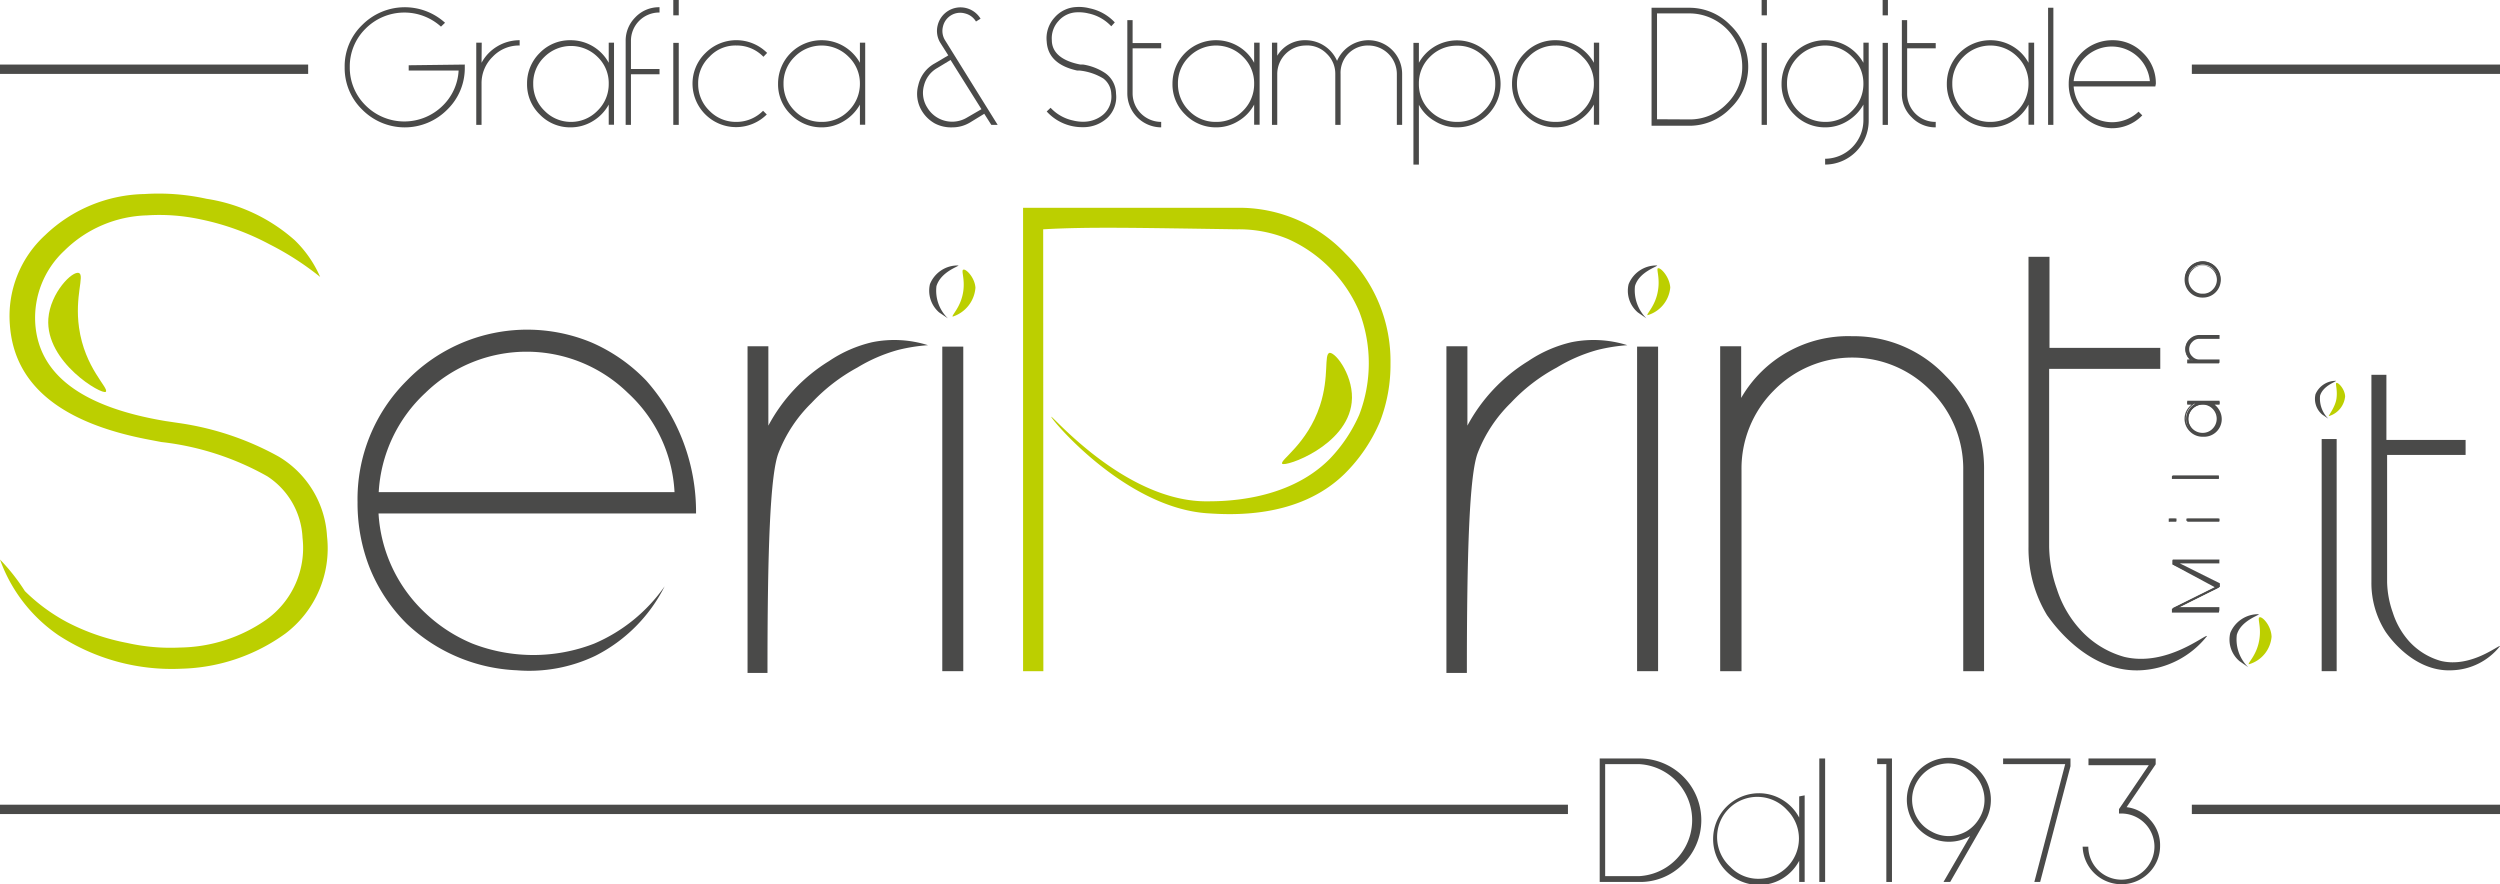 <svg xmlns="http://www.w3.org/2000/svg" viewBox="0 0 141.73 50.14"><defs><style>.cls-1{fill:#4a4a49;}.cls-2{fill:#bccf00;}</style></defs><title>Risorsa 1</title><g id="Livello_2" data-name="Livello 2"><g id="Livello_1-2" data-name="Livello 1"><path class="cls-1" d="M92.93,43a3.5,3.5,0,0,1,2.47,6,3.4,3.4,0,0,1-2.47,1H90.69V43Zm0,6.67a3.18,3.18,0,0,0,0-6.35H91v6.35Z"/><path class="cls-1" d="M102.31,45.09V50H102v-1.2a2.6,2.6,0,0,1-.94,1,2.53,2.53,0,0,1-1.34.37,2.6,2.6,0,0,1,0-5.2,2.54,2.54,0,0,1,1.34.38,2.58,2.58,0,0,1,.94,1v-1.2Zm-2.6,4.73a2.28,2.28,0,0,0,1.61-3.89,2.28,2.28,0,1,0-3.22,3.22A2.18,2.18,0,0,0,99.71,49.82Z"/><path class="cls-1" d="M103.14,43h.33v7h-.33Z"/><path class="cls-1" d="M107.26,43v7h-.32V43.32h-.52V43Z"/><path class="cls-1" d="M110.18,50l1.51-2.6a2.36,2.36,0,0,1-1.21.32,2.38,2.38,0,0,1-2.07-3.55,2.35,2.35,0,0,1,.88-.89,2.39,2.39,0,0,1,1.19-.32,2.45,2.45,0,0,1,1.18.31,2.39,2.39,0,0,1,.9,3.25l-2,3.48Zm.3-2.6a2.1,2.1,0,0,0,1-.27,2.05,2.05,0,0,0,.75-.77,2,2,0,0,0,.2-1.56,2.06,2.06,0,0,0-2-1.52,2.07,2.07,0,0,0-1,.28,2.16,2.16,0,0,0-.76.77,2,2,0,0,0-.19,1.56,2,2,0,0,0,1,1.24A2,2,0,0,0,110.48,47.4Z"/><path class="cls-1" d="M117.38,43v.44L115.66,50h-.33l1.75-6.68h-3.52V43Z"/><path class="cls-1" d="M122.21,43v.33l-1.65,2.43a2.07,2.07,0,0,1,1.35.73,2.1,2.1,0,0,1,.55,1.45,2.15,2.15,0,0,1-.64,1.55A2.2,2.2,0,0,1,118.07,48h.32a1.88,1.88,0,0,0,1.87,1.87A1.88,1.88,0,0,0,122.14,48a1.88,1.88,0,0,0-1.88-1.88h-.13v-.25l1.69-2.49H118.4V43Z"/><rect class="cls-1" y="45.62" width="88.89" height="0.53"/><rect class="cls-1" x="124.26" y="45.62" width="17.47" height="0.53"/><path class="cls-1" d="M26.35,3.66v.15a3.28,3.28,0,0,1-1,2.41,3.39,3.39,0,0,1-4.81,0,3.28,3.28,0,0,1-1-2.41,3.24,3.24,0,0,1,1-2.4,3.4,3.4,0,0,1,4.69-.12L25,1.51a3.1,3.1,0,0,0-4.27.11,3,3,0,0,0-.9,2.19A3,3,0,0,0,20.75,6a3.1,3.1,0,0,0,4.34,0A3,3,0,0,0,26,4H23.17v-.3Z"/><path class="cls-1" d="M27.3,3.56a2.41,2.41,0,0,1,.89-.93,2.45,2.45,0,0,1,1.27-.35v.3a2.05,2.05,0,0,0-1.53.64,2.08,2.08,0,0,0-.63,1.52V7.08H27V2.42h.31Z"/><path class="cls-1" d="M34.81,2.42V7.07h-.3V5.93a2.48,2.48,0,0,1-.89.93,2.4,2.4,0,0,1-1.28.36,2.38,2.38,0,0,1-1.74-.73,2.37,2.37,0,0,1-.72-1.74A2.41,2.41,0,0,1,30.6,3a2.37,2.37,0,0,1,1.74-.72,2.45,2.45,0,0,1,2.17,1.28V2.42ZM32.34,6.91a2.08,2.08,0,0,0,1.53-.63,2.09,2.09,0,0,0,.64-1.53,2.05,2.05,0,0,0-.64-1.53,2.14,2.14,0,0,0-3,0,2.05,2.05,0,0,0-.64,1.53,2.09,2.09,0,0,0,.64,1.53A2.08,2.08,0,0,0,32.34,6.91Z"/><path class="cls-1" d="M37.39.71a1.6,1.6,0,0,0-1.62,1.62V3.91h1.62v.3H35.77V7.08h-.3V2.33A1.86,1.86,0,0,1,36,1,1.84,1.84,0,0,1,37.39.41Z"/><path class="cls-1" d="M38.17,0h.31V.87h-.31Zm0,2.43h.31V7.08h-.31Z"/><path class="cls-1" d="M41.72,6.91a2.12,2.12,0,0,0,1.54-.63l.21.21a2.47,2.47,0,0,1-4.21-1.74A2.41,2.41,0,0,1,40,3a2.47,2.47,0,0,1,3.49,0l-.21.22a2.09,2.09,0,0,0-1.54-.64,2,2,0,0,0-1.52.64,2.05,2.05,0,0,0-.64,1.53,2.09,2.09,0,0,0,.64,1.53A2.08,2.08,0,0,0,41.72,6.91Z"/><path class="cls-1" d="M49.05,2.42V7.07h-.3V5.93a2.51,2.51,0,0,1-.9.93,2.37,2.37,0,0,1-1.27.36,2.42,2.42,0,0,1-1.75-.73,2.37,2.37,0,0,1-.72-1.74,2.46,2.46,0,0,1,2.47-2.47,2.45,2.45,0,0,1,1.27.35,2.51,2.51,0,0,1,.9.93V2.42ZM46.58,6.91a2.08,2.08,0,0,0,1.53-.63,2.13,2.13,0,0,0,.64-1.53,2.09,2.09,0,0,0-.64-1.53,2.15,2.15,0,0,0-3.06,0,2.08,2.08,0,0,0-.63,1.53,2.12,2.12,0,0,0,.63,1.53A2.08,2.08,0,0,0,46.58,6.91Z"/><path class="cls-1" d="M56.56,7.08H56.2l-.4-.63L55,6.94a1.93,1.93,0,0,1-1,.28A2,2,0,0,1,53,7a2,2,0,0,1-.73-.7,1.85,1.85,0,0,1-.21-1.47A1.88,1.88,0,0,1,53,3.59l.76-.45-.45-.71a1.29,1.29,0,0,1-.15-1,1.33,1.33,0,0,1,2.43-.37l-.26.16a1,1,0,0,0-.63-.46,1,1,0,0,0-1.24.74,1,1,0,0,0,.11.77Zm-.92-.89L53.89,3.4l-.76.46a1.57,1.57,0,0,0-.75,1,1.54,1.54,0,0,0,.19,1.24,1.64,1.64,0,0,0,2.26.56Z"/><path class="cls-1" d="M63.27,5.31a1.63,1.63,0,0,1-.51,1.39,2,2,0,0,1-1.29.51h-.13a2.71,2.71,0,0,1-2-.89l.22-.21a2.42,2.42,0,0,0,1.27.72,2.29,2.29,0,0,0,.65.07,1.73,1.73,0,0,0,1.06-.4A1.34,1.34,0,0,0,63,5.33a1.14,1.14,0,0,0-.45-.88A3.23,3.23,0,0,0,61.21,4l-.14,0c-1.1-.24-1.68-.79-1.73-1.64A1.74,1.74,0,0,1,59.78,1,1.73,1.73,0,0,1,61,.4a2.39,2.39,0,0,1,.77.07,2.69,2.69,0,0,1,1.43.8L63,1.49A2.45,2.45,0,0,0,61.7.76,2.34,2.34,0,0,0,61,.7a1.43,1.43,0,0,0-1,.5,1.44,1.44,0,0,0-.37,1.07c0,.73.59,1.19,1.62,1.39l.16,0a3.14,3.14,0,0,1,1.24.48A1.44,1.44,0,0,1,63.27,5.31Z"/><path class="cls-1" d="M64.21,2.74V5.29a1.62,1.62,0,0,0,1.62,1.62v.31a1.93,1.93,0,0,1-1.92-1.93V1.14h.3v1.3h1.62v.3Z"/><path class="cls-1" d="M71.41,2.42V7.07H71.1V5.93a2.41,2.41,0,0,1-.89.93,2.37,2.37,0,0,1-1.27.36,2.42,2.42,0,0,1-1.75-.73,2.37,2.37,0,0,1-.72-1.74,2.46,2.46,0,0,1,2.47-2.47,2.45,2.45,0,0,1,1.27.35,2.41,2.41,0,0,1,.89.93V2.42ZM68.94,6.91a2.08,2.08,0,0,0,1.53-.63,2.12,2.12,0,0,0,.63-1.53,2.08,2.08,0,0,0-.63-1.53,2.15,2.15,0,0,0-3.06,0,2.08,2.08,0,0,0-.63,1.53,2.12,2.12,0,0,0,.63,1.53A2.08,2.08,0,0,0,68.94,6.91Z"/><path class="cls-1" d="M77.57,2.28A1.91,1.91,0,0,1,79.49,4.2V7.08h-.3V4.2a1.62,1.62,0,0,0-1.62-1.62,1.55,1.55,0,0,0-1.14.47A1.56,1.56,0,0,0,76,4.2V7.08h-.3V4.2a1.56,1.56,0,0,0-.48-1.15A1.55,1.55,0,0,0,74,2.58,1.62,1.62,0,0,0,72.41,4.2V7.08h-.3V2.42h.3v.74A1.81,1.81,0,0,1,74,2.28,1.95,1.95,0,0,1,75.8,3.45a1.95,1.95,0,0,1,1.77-1.17Z"/><path class="cls-1" d="M80.44,2.43V3.56a2.47,2.47,0,0,1,4.63,1.19A2.46,2.46,0,0,1,82.6,7.22a2.37,2.37,0,0,1-1.27-.36,2.32,2.32,0,0,1-.89-.92V9.33h-.31V2.43Zm0,2.32a2.08,2.08,0,0,0,.63,1.53,2.12,2.12,0,0,0,1.53.63,2.08,2.08,0,0,0,1.53-.63,2.05,2.05,0,0,0,.64-1.53,2.05,2.05,0,0,0-.64-1.53,2.08,2.08,0,0,0-1.53-.63,2.12,2.12,0,0,0-1.53.63A2.08,2.08,0,0,0,80.44,4.75Z"/><path class="cls-1" d="M90.66,2.42V7.07h-.3V5.93a2.51,2.51,0,0,1-.9.93,2.35,2.35,0,0,1-1.27.36,2.38,2.38,0,0,1-1.74-.73,2.38,2.38,0,0,1-.73-1.74A2.42,2.42,0,0,1,86.45,3a2.37,2.37,0,0,1,1.74-.72,2.43,2.43,0,0,1,1.27.35,2.51,2.51,0,0,1,.9.93V2.42ZM88.19,6.91a2.08,2.08,0,0,0,1.53-.63,2.09,2.09,0,0,0,.64-1.53,2.05,2.05,0,0,0-.64-1.53,2.05,2.05,0,0,0-1.53-.64,2.09,2.09,0,0,0-1.53.64A2.08,2.08,0,0,0,86,4.75a2.15,2.15,0,0,0,2.16,2.16Z"/><path class="cls-1" d="M95.76.44a3.23,3.23,0,0,1,2.35,1,3.23,3.23,0,0,1,1,2.35,3.23,3.23,0,0,1-1,2.34,3.23,3.23,0,0,1-2.35,1H93.63V.44Zm0,6.33a2.9,2.9,0,0,0,2.13-.88,2.9,2.9,0,0,0,.88-2.13,3,3,0,0,0-3-3H93.94v6Z"/><path class="cls-1" d="M99.87,0h.3V.87h-.3Zm0,2.43h.3V7.08h-.3Z"/><path class="cls-1" d="M105.94,2.42V6.86a2.48,2.48,0,0,1-2.47,2.47V9a2.19,2.19,0,0,0,2.17-2.17V5.93a2.51,2.51,0,0,1-.9.93,2.37,2.37,0,0,1-1.27.36,2.42,2.42,0,0,1-1.75-.73A2.37,2.37,0,0,1,101,4.75a2.46,2.46,0,0,1,2.47-2.47,2.45,2.45,0,0,1,1.27.35,2.51,2.51,0,0,1,.9.93V2.42Zm-2.47,4.49A2.08,2.08,0,0,0,105,6.28a2.13,2.13,0,0,0,.64-1.53A2.09,2.09,0,0,0,105,3.22a2.15,2.15,0,0,0-3.06,0,2.08,2.08,0,0,0-.63,1.53,2.15,2.15,0,0,0,2.16,2.16Z"/><path class="cls-1" d="M106.73,0h.3V.87h-.3Zm0,2.43h.3V7.08h-.3Z"/><path class="cls-1" d="M108.12,2.74V5.29a1.6,1.6,0,0,0,1.62,1.62v.31a1.84,1.84,0,0,1-1.36-.57,1.81,1.81,0,0,1-.56-1.36V1.14h.3v1.3h1.62v.3Z"/><path class="cls-1" d="M115.32,2.42V7.07H115V5.93a2.41,2.41,0,0,1-.89.93,2.37,2.37,0,0,1-1.27.36,2.42,2.42,0,0,1-1.75-.73,2.37,2.37,0,0,1-.72-1.74,2.46,2.46,0,0,1,2.47-2.47,2.45,2.45,0,0,1,1.27.35,2.41,2.41,0,0,1,.89.93V2.42Zm-2.47,4.49A2.15,2.15,0,0,0,115,4.75a2.08,2.08,0,0,0-.63-1.53,2.15,2.15,0,0,0-3.06,0,2.08,2.08,0,0,0-.63,1.53,2.12,2.12,0,0,0,.63,1.53A2.08,2.08,0,0,0,112.85,6.91Z"/><path class="cls-1" d="M116.11.44h.3V7.08h-.3Z"/><path class="cls-1" d="M122.19,4.9h-4.63a2.13,2.13,0,0,0,.68,1.43,2.18,2.18,0,0,0,3,0l.21.21a2.38,2.38,0,0,1-1.74.73A2.42,2.42,0,0,1,118,6.49a2.37,2.37,0,0,1-.72-1.74,2.46,2.46,0,0,1,2.47-2.47,2.37,2.37,0,0,1,1.74.72,2.38,2.38,0,0,1,.73,1.75Zm-.31-.3a2.17,2.17,0,0,0-4.32,0Z"/><rect class="cls-1" y="3.66" width="17.47" height="0.53"/><rect class="cls-1" x="124.26" y="3.66" width="17.47" height="0.53"/><path class="cls-1" d="M39.46,29.11h-18a8.38,8.38,0,0,0,2.65,5.64,8.74,8.74,0,0,0,2.68,1.74,9.54,9.54,0,0,0,6.89,0,9.33,9.33,0,0,0,4-3.25,8.89,8.89,0,0,1-3.93,3.94A8.68,8.68,0,0,1,29.3,38a9.67,9.67,0,0,1-6.23-2.63,9.39,9.39,0,0,1-2.14-3.25,10,10,0,0,1-.66-3.65,9.47,9.47,0,0,1,2.8-6.9,9.51,9.51,0,0,1,10.45-2.16,9.58,9.58,0,0,1,3.11,2.16A11.2,11.2,0,0,1,39.46,29.11ZM38.24,27.9a8.21,8.21,0,0,0-2.65-5.63,8.22,8.22,0,0,0-11.47,0,8.3,8.3,0,0,0-2.65,5.63Z"/><path class="cls-1" d="M53.24,17.71a1.63,1.63,0,0,1-.52-1.6,1.69,1.69,0,0,1,1.62-1.06c0,.06-1,.36-1.25,1.17a2.18,2.18,0,0,0,.65,1.83Z"/><path class="cls-2" d="M59.15,38.05H58V11.78H70.14a8.28,8.28,0,0,1,6.14,2.6,8.55,8.55,0,0,1,2.55,6.24,8.91,8.91,0,0,1-.6,3.29,9.19,9.19,0,0,1-2,2.95c-2.63,2.58-6.51,2.32-7.77,2.24-4.7-.31-8.91-5.38-8.86-5.47s4.13,4.71,8.67,4.79c.81,0,4.66.09,7.13-2.42a8.56,8.56,0,0,0,1.66-2.49,8.17,8.17,0,0,0,0-5.84,7.87,7.87,0,0,0-1.64-2.45,7.77,7.77,0,0,0-2.4-1.67A7.28,7.28,0,0,0,70.14,13c-5.59-.08-8.39-.15-11,0Z"/><path class="cls-1" d="M105,19.06a7.15,7.15,0,0,1,5.29,2.24,7.38,7.38,0,0,1,2.19,5.36V38.05h-1.18V26.66a6.24,6.24,0,0,0-1.85-4.52,6.22,6.22,0,0,0-8.89,0,6.26,6.26,0,0,0-1.83,4.52V38.05H97.52V19.63h1.19v2.93A7,7,0,0,1,105,19.06Z"/><path class="cls-1" d="M116.17,20.91V31a7.56,7.56,0,0,0,.44,2.4,6.2,6.2,0,0,0,1.31,2.28,5.28,5.28,0,0,0,2.51,1.56c2.41.58,4.61-1.31,4.69-1.18A5.12,5.12,0,0,1,121.35,38c-3.16.15-5.19-3-5.29-3.11A7.3,7.3,0,0,1,115,31V14.56h1.19v5.16h6.28v1.19Z"/><path class="cls-1" d="M135.33,25.79V33a5.5,5.5,0,0,0,.32,1.72,4.47,4.47,0,0,0,.93,1.64,3.84,3.84,0,0,0,1.8,1.11c1.72.41,3.3-.94,3.35-.84A3.61,3.61,0,0,1,139,38c-2.26.11-3.71-2.11-3.78-2.22a5.14,5.14,0,0,1-.78-2.79V21.25h.85v3.69h4.49v.85Z"/><path class="cls-1" d="M93.34,18.05a2.24,2.24,0,0,1-.65-1.83c.23-.81,1.29-1.11,1.26-1.17a1.69,1.69,0,0,0-1.62,1.06,1.61,1.61,0,0,0,.52,1.6Z"/><path class="cls-2" d="M94,15.21c-.12,0,.11.51,0,1.22-.13.91-.68,1.37-.6,1.44a1.8,1.8,0,0,0,1.29-1.57C94.65,15.68,94.13,15.15,94,15.21Z"/><path class="cls-1" d="M127.46,37.83a2.2,2.2,0,0,1-.65-1.84c.22-.8,1.28-1.11,1.25-1.17a1.71,1.71,0,0,0-1.62,1.06,1.6,1.6,0,0,0,.52,1.6Z"/><path class="cls-2" d="M128.09,35c-.12.06.11.52,0,1.23-.13.91-.68,1.36-.6,1.43a1.78,1.78,0,0,0,1.29-1.56C128.76,35.46,128.24,34.92,128.09,35Z"/><path class="cls-2" d="M54.61,15.29c-.13.05.1.51,0,1.22-.13.91-.68,1.37-.6,1.44a1.87,1.87,0,0,0,1.29-1.64C55.26,15.72,54.75,15.22,54.61,15.29Z"/><path class="cls-2" d="M75.38,20c-.34.08,0,1.33-.55,3-.73,2.19-2.3,3.09-2.14,3.29s3.67-1,3.94-3.47C76.79,21.42,75.77,20,75.38,20Z"/><path class="cls-2" d="M4.48,15.48c.32.14-.25,1.31,0,3.09C4.8,20.87,6.19,22,6,22.21s-3.43-1.67-3.26-4.14C2.85,16.59,4.12,15.32,4.48,15.48Z"/><path class="cls-1" d="M53.42,19.65h1.19v18.4H53.42Z"/><path class="cls-1" d="M92.81,19.65H94v18.4H92.81Z"/><path class="cls-1" d="M132,23.74a1.61,1.61,0,0,1-.47-1.31c.17-.57.92-.79.9-.84a1.25,1.25,0,0,0-1.16.76,1.16,1.16,0,0,0,.38,1.15Z"/><path class="cls-2" d="M132.46,21.71c-.09,0,.07.37,0,.88s-.49,1-.43,1a1.29,1.29,0,0,0,.92-1.12C132.93,22.05,132.56,21.67,132.46,21.71Z"/><path class="cls-1" d="M131.62,24.89h.85V38.05h-.85Z"/><path class="cls-1" d="M42.38,19.63h1.18v4.5A9.58,9.58,0,0,1,47,20.47a7.36,7.36,0,0,1,2.45-1.07,6.34,6.34,0,0,1,3.16.17,9.85,9.85,0,0,0-1.7.27,9.09,9.09,0,0,0-2.31,1,10.23,10.23,0,0,0-2.59,2h0a8,8,0,0,0-1.86,2.8c-.5,1.22-.64,5.66-.64,12.51H42.38Z"/><path class="cls-1" d="M82,19.63h1.19v4.5a9.63,9.63,0,0,1,3.45-3.66,7.36,7.36,0,0,1,2.45-1.07,6.38,6.38,0,0,1,3.17.17,9.85,9.85,0,0,0-1.7.27,9.09,9.09,0,0,0-2.31,1,10.06,10.06,0,0,0-2.6,2h0a8,8,0,0,0-1.86,2.8c-.49,1.22-.63,5.66-.63,12.51H82Z"/><path class="cls-2" d="M18.54,30.41a6.06,6.06,0,0,1-2.35,5.5,10.49,10.49,0,0,1-5.88,2,11.76,11.76,0,0,1-7-1.9A8.78,8.78,0,0,1,0,31.72a11.15,11.15,0,0,1,1.41,1.79,10.29,10.29,0,0,0,2.39,1.76,12.35,12.35,0,0,0,3.41,1.18,11.16,11.16,0,0,0,3,.26,8.73,8.73,0,0,0,4.86-1.56,5,5,0,0,0,2.08-4.67,4.39,4.39,0,0,0-2-3.48,15.83,15.83,0,0,0-6-1.94l-.68-.13Q.92,23.51.56,18.42a6.22,6.22,0,0,1,2-5.09A8.37,8.37,0,0,1,8.2,11a12.6,12.6,0,0,1,3.51.27,9.75,9.75,0,0,1,5,2.35,6.49,6.49,0,0,1,1.44,2.08,16.33,16.33,0,0,0-2.87-1.85,14.44,14.44,0,0,0-3.89-1.41,11.05,11.05,0,0,0-3.07-.23,6.93,6.93,0,0,0-4.67,2A5.21,5.21,0,0,0,2,18.35c.2,2.9,2.66,4.73,7.38,5.52l.74.11a16.46,16.46,0,0,1,5.67,1.9A5.62,5.62,0,0,1,18.54,30.41Z"/><path class="cls-1" d="M123.18,31.77h2.61v.12h-2.45l2.45,1.22v.2l-2.51,1.25h2.51v.12h-2.61v-.21l2.54-1.26L123.18,32Z"/><path class="cls-1" d="M125.79,34.73h-2.61a0,0,0,0,1-.05,0v-.21a.05.05,0,0,1,0,0l2.45-1.22L123.16,32a.05.05,0,0,1,0-.05v-.18a.05.05,0,0,1,.05-.05h2.61a.05.05,0,0,1,0,.05v.12a0,0,0,0,1,0,.05h-2.24l2.27,1.13s0,0,0,0v.2a.08.08,0,0,1,0,0l-2.33,1.15h2.3a0,0,0,0,1,0,.05v.12A0,0,0,0,1,125.79,34.73Zm-2.56-.1h2.51v0h-2.46a.05.05,0,0,1,0,0Zm0-.12v0l0,0,2.49-1.23v0Zm0-2.59,2.51,1.25v0l-2.43-1.2a0,0,0,0,1,0-.06,0,0,0,0,1,0,0h2.4v0h-2.51Z"/><path class="cls-1" d="M123,29.53V29.4h.34v.13Zm.95,0V29.4h1.83v.13Z"/><path class="cls-1" d="M125.79,29.58H124a.05.05,0,0,1,0,0V29.4a.05.05,0,0,1,0,0h1.83a.05.05,0,0,1,0,0v.13A.05.05,0,0,1,125.79,29.58Zm-1.78-.1h1.73v0H124Zm-.66.1H123a.05.05,0,0,1-.05,0V29.4a.05.05,0,0,1,.05,0h.34a.05.05,0,0,1,.05,0v.13A.05.05,0,0,1,123.35,29.58Zm-.29-.1h.24v0h-.24Z"/><path class="cls-1" d="M123.18,27.1V27h2.61v.12Z"/><path class="cls-1" d="M125.79,27.15h-2.61a0,0,0,0,1-.05,0V27a0,0,0,0,1,.05-.05h2.61a0,0,0,0,1,0,.05v.12A0,0,0,0,1,125.79,27.15Zm-2.56-.1h2.51v0h-2.51Z"/><path class="cls-1" d="M124,22.77h1.83v.12h-.45a.89.89,0,0,1,.37.35,1,1,0,0,1,.14.5.94.94,0,0,1-.29.69,1,1,0,0,1-1.37,0,.94.94,0,0,1-.29-.69,1,1,0,0,1,.14-.5,1,1,0,0,1,.37-.35H124Zm1.77,1a.84.84,0,0,0-.25-.6.86.86,0,0,0-1.21,0,.84.84,0,0,0,0,1.2.86.86,0,0,0,1.21,0A.84.84,0,0,0,125.73,23.74Z"/><path class="cls-1" d="M124.88,24.76a1,1,0,0,1-.73-.3,1,1,0,0,1-.15-1.25,1.25,1.25,0,0,1,.24-.27H124a0,0,0,0,1,0-.05v-.12a0,0,0,0,1,0-.05h1.83a0,0,0,0,1,0,.05v.12a0,0,0,0,1,0,.05h-.28a1,1,0,0,1,.24.27,1,1,0,0,1-.87,1.55ZM124,22.84h.4a.05.05,0,0,1,0,0,.05.05,0,0,1,0,.05,1,1,0,0,0-.48.81.93.93,0,0,0,.27.65.93.93,0,0,0,1.58-.65,1,1,0,0,0-.48-.81.05.05,0,0,1,0-.05.05.05,0,0,1,0,0h.4v0H124Zm.87,1.8a.88.88,0,0,1-.64-.26.89.89,0,0,1,0-1.28.91.91,0,0,1,1.27,0,.9.9,0,0,1-.63,1.54Zm0-1.7a.81.81,0,0,0-.57.23.8.8,0,0,0,0,1.14.81.81,0,0,0,.57.23.77.77,0,0,0,.56-.23.8.8,0,0,0,0-1.14A.77.77,0,0,0,124.88,22.94Z"/><path class="cls-1" d="M123.9,19.8a.74.74,0,0,1,.23-.54.69.69,0,0,1,.53-.22h1.13v.12h-1.13a.6.6,0,0,0-.45.19.62.62,0,0,0-.19.45.65.65,0,0,0,.19.45.63.63,0,0,0,.45.18h1.13v.12H124v-.12h.29A.72.72,0,0,1,123.9,19.8Z"/><path class="cls-1" d="M125.79,20.6H124a0,0,0,0,1,0-.05v-.12a0,0,0,0,1,0-.05h.14a.78.78,0,0,1-.25-.58.75.75,0,0,1,.24-.57.78.78,0,0,1,.57-.24h1.13a0,0,0,0,1,0,.05v.12a0,0,0,0,1,0,.05h-1.13a.53.53,0,0,0-.41.17.56.56,0,0,0-.18.42.54.54,0,0,0,.18.41.53.53,0,0,0,.41.17h1.13a0,0,0,0,1,0,.05v.12A0,0,0,0,1,125.79,20.6ZM124,20.5h1.73v0h-1.08a.66.66,0,0,1-.48-.2.67.67,0,0,1,0-1,.66.66,0,0,1,.48-.2h1.08v0h-1.08a.7.7,0,0,0-.38,1.3,0,0,0,0,1,0,.06.05.05,0,0,1,0,0H124Z"/><path class="cls-1" d="M125.56,16.54a1,1,0,0,1-1.37,0,1,1,0,1,1,1.37,0Zm-1.29-.09a.86.86,0,0,0,1.46-.6.86.86,0,0,0-.25-.6.86.86,0,0,0-1.21,0,.86.86,0,0,0-.25.6A.82.82,0,0,0,124.27,16.45Z"/><path class="cls-1" d="M124.88,16.87a1,1,0,0,1-.73-.29,1,1,0,0,1-.3-.73,1,1,0,0,1,2.05,0,1,1,0,0,1-.3.73h0A1,1,0,0,1,124.88,16.87Zm0-1.94a.9.9,0,0,0-.66.27.93.93,0,0,0-.27.65,1,1,0,0,0,.27.66,1,1,0,0,0,1.31,0,.91.91,0,0,0,.27-.66.92.92,0,0,0-.92-.92Zm.68,1.61Zm-.68.21a.84.84,0,0,1-.64-.26.87.87,0,0,1-.27-.64.91.91,0,0,1,1.81,0,.87.87,0,0,1-.27.64A.84.84,0,0,1,124.88,16.75Zm0-1.7a.78.78,0,0,0-.57.24.74.74,0,0,0-.24.56.78.78,0,0,0,.24.57.75.75,0,0,0,.57.23.73.73,0,0,0,.56-.23.78.78,0,0,0,.24-.57.82.82,0,0,0-.8-.8Z"/></g></g></svg>